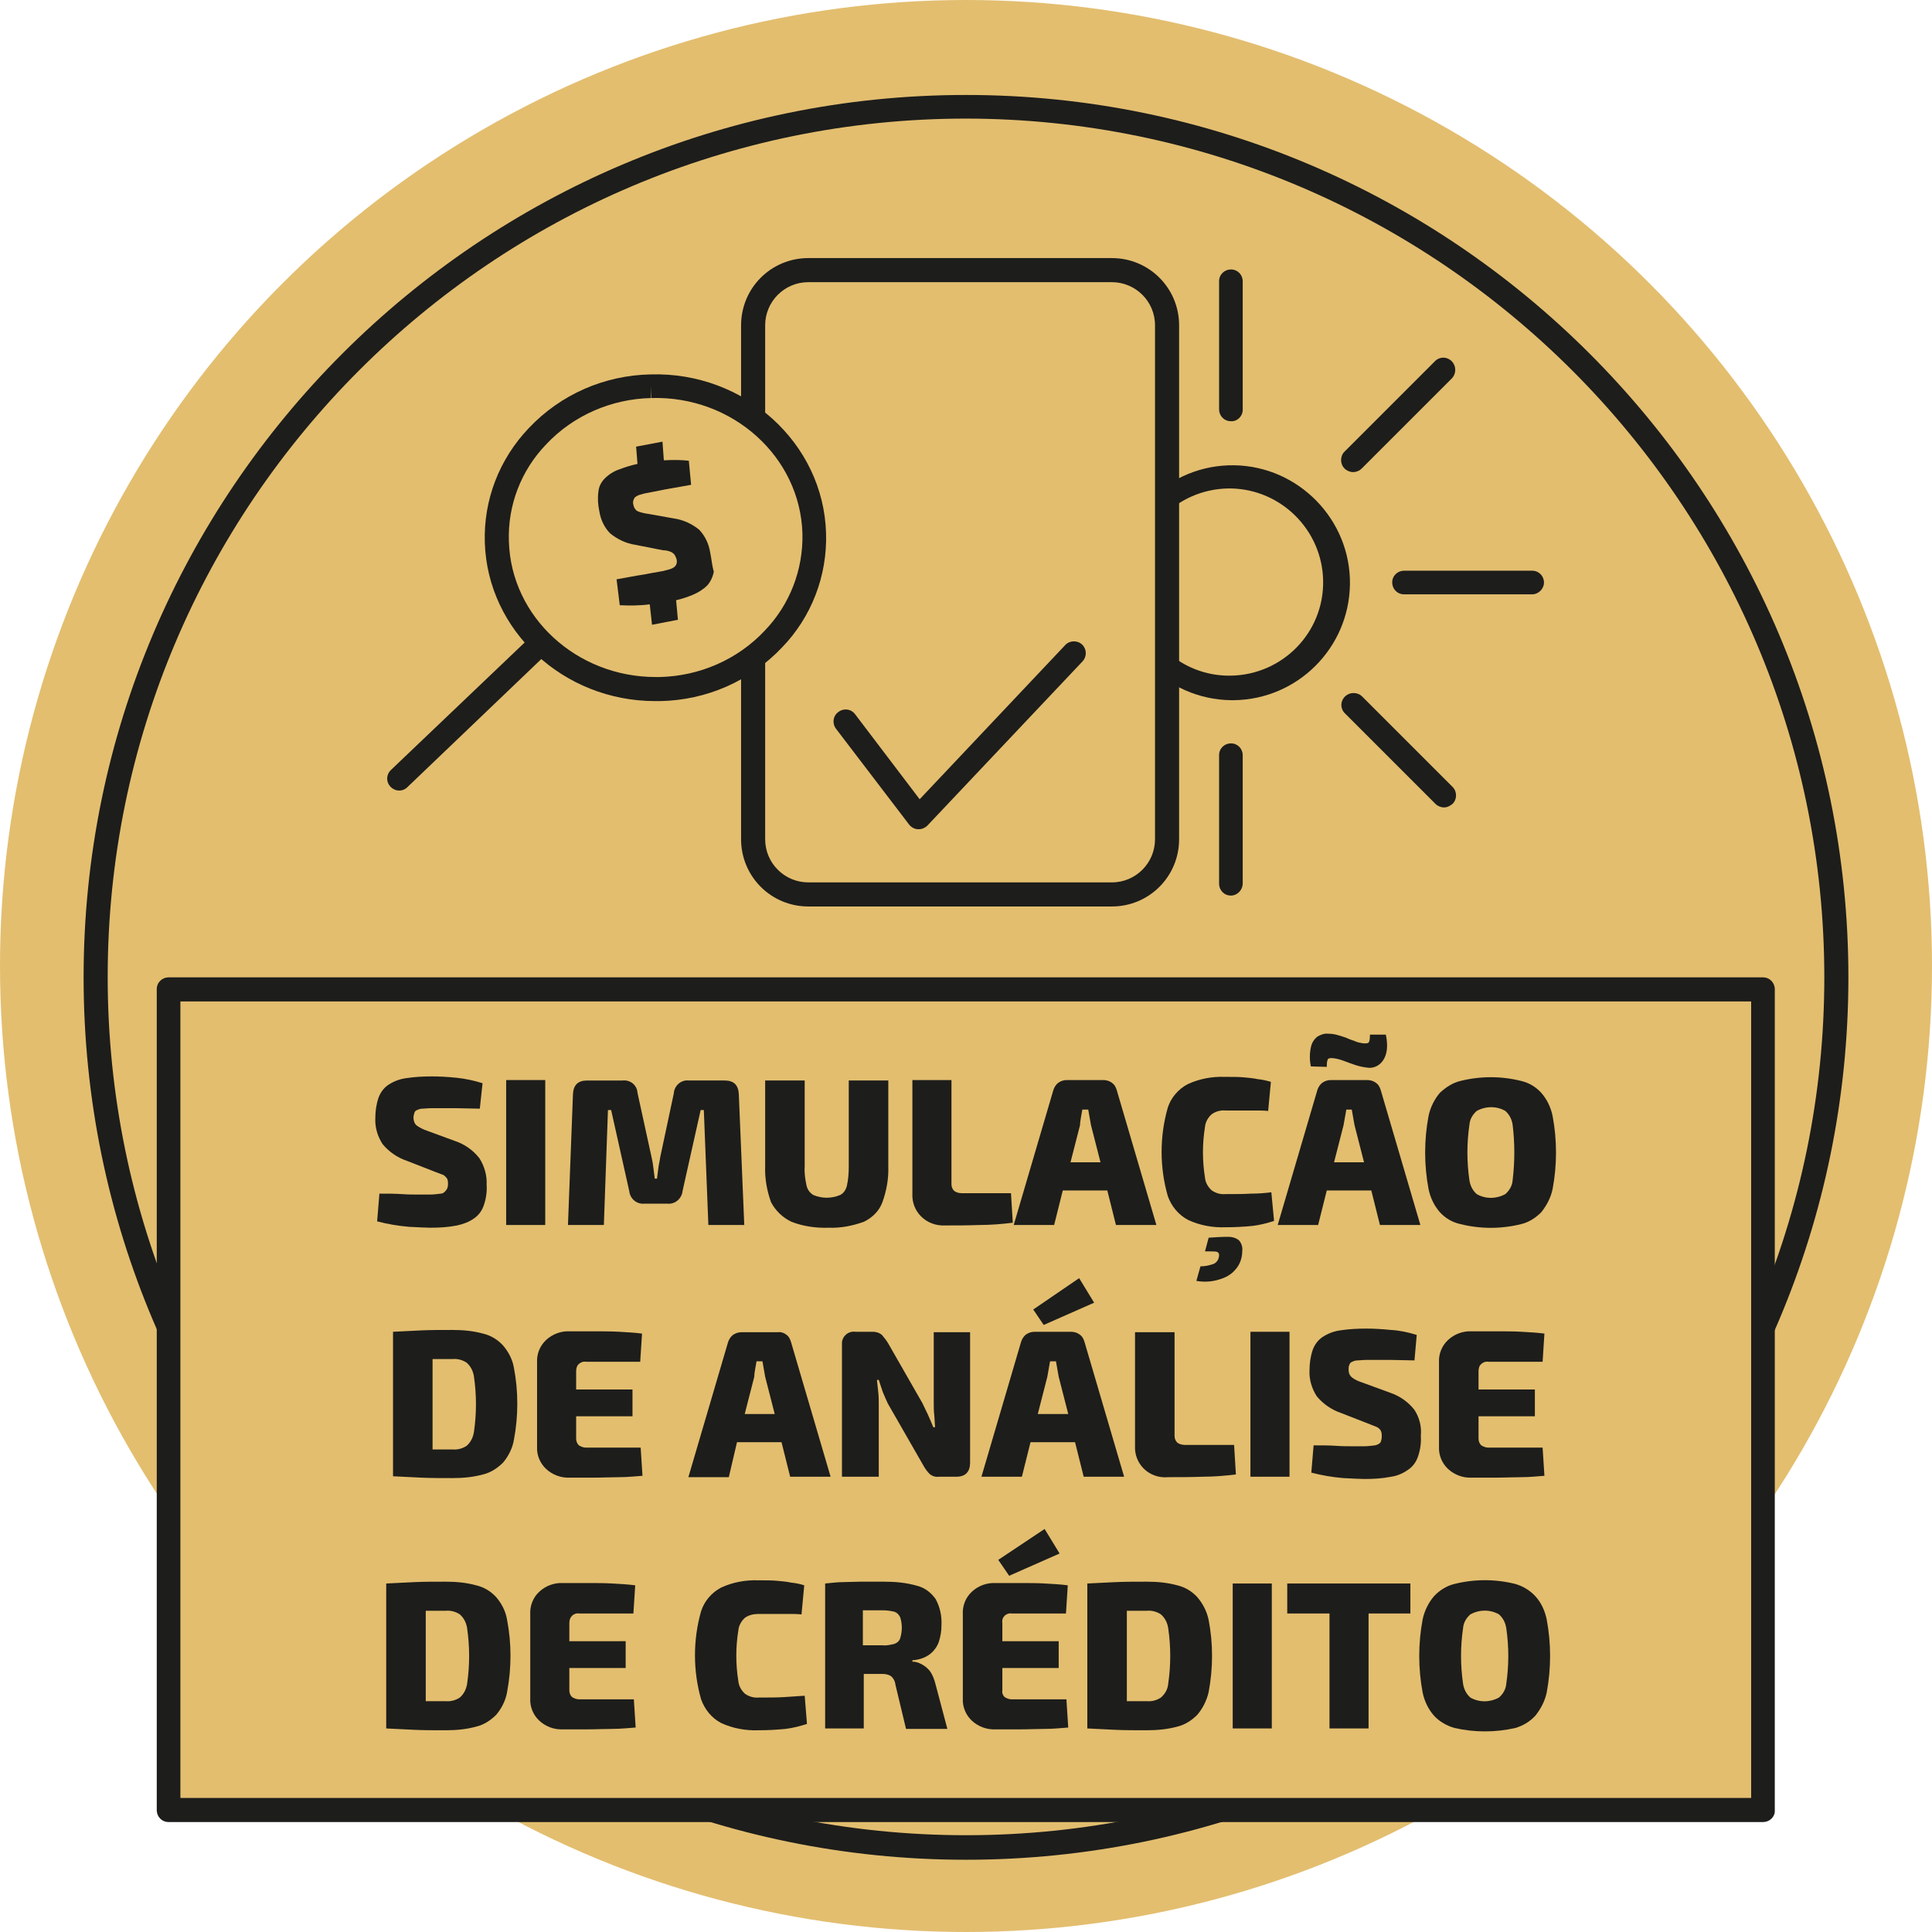<?xml version="1.0" encoding="utf-8"?>
<!-- Generator: Adobe Illustrator 19.0.0, SVG Export Plug-In . SVG Version: 6.00 Build 0)  -->
<svg version="1.0" id="Camada_1" xmlns="http://www.w3.org/2000/svg" xmlns:xlink="http://www.w3.org/1999/xlink" x="0px" y="0px"
	 viewBox="-27.1 417.4 425.2 425.2" style="enable-background:new -27.1 417.4 425.2 425.2;" xml:space="preserve" width="122" height="122">
<style type="text/css">
	.st0{fill:#E3BE6F;}
	.st1{fill:#1D1D1B;}
</style>
<circle class="st0" cx="185.5" cy="630" r="212.6"/>
<path class="st1" d="M185.5,826.7C78.4,826.7-8.7,739.6-8.7,632.5c0-107.1,87.1-194.2,194.2-194.2s194.2,87.1,194.2,194.2
	S292.5,826.7,185.5,826.7z M185.5,443.5C81.3,443.5-3.4,528.2-3.4,632.4c0,104.2,84.8,188.9,188.9,188.9s188.9-84.7,188.9-188.8
	S289.6,443.6,185.5,443.5L185.5,443.5z"/>
<rect x="10" y="635.1" class="st0" width="350.9" height="180.7"/>
<path class="st1" d="M360.9,818.4H10c-1.5,0-2.6-1.2-2.6-2.6l0,0V635.1c0-1.5,1.2-2.6,2.6-2.6l0,0h350.9c1.5,0,2.6,1.2,2.6,2.6l0,0
	v180.7C363.6,817.2,362.4,818.4,360.9,818.4z M12.6,813.1h345.7V637.8H12.6V813.1z"/>
<path class="st1" d="M69.9,680.1c-0.8,0.1-1.6,0.2-2.4,0.2H65c-1.1,0-2.3,0-3.7-0.1s-3.1-0.1-4.9-0.1l-0.5,6.1c2.3,0.6,4.6,1,7,1.2
	c2.1,0.1,3.7,0.2,4.7,0.2c2,0,3.9-0.1,5.9-0.5c1.4-0.3,2.7-0.8,3.8-1.6c1-0.7,1.7-1.7,2.1-2.9c0.5-1.5,0.7-3,0.6-4.5
	c0.1-2-0.5-4.1-1.6-5.8c-1.4-1.8-3.3-3.1-5.4-3.8l-6-2.2c-0.9-0.3-1.7-0.7-2.4-1.2c-0.5-0.4-0.7-1.1-0.7-1.7c0-0.4,0.1-0.7,0.2-1.1
	c0.1-0.3,0.3-0.5,0.6-0.6c0.4-0.2,0.8-0.3,1.2-0.3c0.5,0,1.1-0.1,1.8-0.1c1.9,0,3.8,0,5.8,0l5,0.1l0.6-5.6c-1.9-0.6-3.8-1-5.7-1.2
	c-2-0.2-3.8-0.3-5.4-0.3c-1.9,0-3.9,0.1-5.8,0.4c-1.4,0.2-2.7,0.7-3.9,1.5c-1,0.7-1.7,1.7-2.1,2.8c-0.5,1.5-0.7,3-0.7,4.5
	c-0.1,2,0.5,4,1.6,5.7c1.4,1.7,3.3,3,5.4,3.7l6.4,2.5c0.5,0.2,1.1,0.4,1.6,0.6c0.3,0.2,0.6,0.5,0.8,0.8c0.2,0.4,0.2,0.8,0.2,1.2
	s-0.1,0.9-0.3,1.2C70.7,679.9,70.3,680.1,69.9,680.1z"/>
<rect x="84.3" y="655.1" class="st1" width="8.6" height="31.9"/>
<path class="st1" d="M127.8,661.7l1,25.3h7.9l-1.2-28.8c-0.1-2-1.1-3-3.1-3h-7.9c-1.6-0.2-3.1,1-3.3,2.7c0,0,0,0,0,0.1l-3,14.1
	c-0.1,0.8-0.3,1.5-0.4,2.3c-0.1,0.8-0.2,1.6-0.3,2.4H117c-0.1-0.8-0.2-1.6-0.3-2.4s-0.2-1.5-0.4-2.3l-3.1-14.2
	c-0.1-1.7-1.6-2.9-3.3-2.7l0,0h-7.8c-2,0-3,1-3.1,3L97.9,687h7.9l0.9-25.3h0.7l4,17.9c0.2,1.7,1.7,2.9,3.4,2.7h4.9
	c1.6,0.2,3.1-0.9,3.4-2.6v-0.1l4-17.9H127.8z"/>
<path class="st1" d="M147.1,686.3c2.6,1,5.4,1.4,8.2,1.3c2.6,0.1,5.2-0.4,7.7-1.3c1.9-0.9,3.4-2.4,4.1-4.3c0.9-2.5,1.4-5.2,1.3-7.9
	v-18.9h-8.7v18.9c0,1.4-0.1,2.9-0.4,4.2c-0.2,0.9-0.7,1.7-1.5,2.1c-1.9,0.8-4,0.8-5.9,0c-0.8-0.5-1.3-1.2-1.5-2.1
	c-0.3-1.4-0.5-2.8-0.4-4.2v-18.9h-8.7v18.9c-0.1,2.7,0.4,5.4,1.3,7.9C143.6,683.9,145.2,685.4,147.1,686.3z"/>
<path class="st1" d="M180.9,687.1c2.5,0,5,0,7.6-0.1c2.4,0,4.9-0.2,7.3-0.5l-0.4-6.5h-10.9c-0.6,0-1.2-0.2-1.6-0.5
	c-0.4-0.4-0.6-0.9-0.6-1.5v-22.9h-8.6v25c-0.1,1.9,0.6,3.7,1.9,5C177,686.5,178.9,687.2,180.9,687.1z"/>
<path class="st1" d="M206.8,679.4h9.8l1.9,7.6h8.9l-8.7-29.6c-0.2-0.7-0.5-1.3-1.1-1.7c-0.5-0.4-1.2-0.6-1.9-0.6h-8
	c-0.7,0-1.3,0.2-1.9,0.6c-0.5,0.4-0.9,1-1.1,1.7L196,687h8.9L206.8,679.4z M210.8,663.3c0.1-0.6,0.2-1.2,0.3-1.7h1.3
	c0.1,0.5,0.2,1.1,0.3,1.7c0.1,0.6,0.2,1.2,0.3,1.7l2.1,8.2h-6.6l2.1-8.2C210.6,664.5,210.7,663.9,210.8,663.3L210.8,663.3z"/>
<path class="st1" d="M245.6,690.4c-0.7-0.6-1.6-0.8-2.4-0.8c-1.5,0-2.9,0.1-4.3,0.2l-0.8,3c1.4,0,2.3,0,2.6,0.1s0.5,0.3,0.5,0.7
	c0,0.9-0.5,1.7-1.3,2c-0.9,0.3-1.8,0.5-2.8,0.5l-0.9,3.2c1.7,0.3,3.4,0.2,5-0.3c1.4-0.4,2.7-1.1,3.6-2.2c1-1.1,1.5-2.6,1.5-4.1
	C246.4,692,246.2,691.1,245.6,690.4z"/>
<path class="st1" d="M234.4,685.9c2.6,1.2,5.4,1.7,8.2,1.6c2,0,4-0.1,6-0.3c1.6-0.2,3.2-0.6,4.7-1.1l-0.6-6.3
	c-1.5,0.2-3,0.3-4.5,0.3c-1.5,0.1-3.4,0.1-5.6,0.1c-1.1,0.1-2.1-0.2-3-0.8c-0.8-0.7-1.4-1.7-1.5-2.8c-0.6-3.7-0.6-7.5,0-11.2
	c0.1-1.1,0.7-2.1,1.5-2.8c0.9-0.6,1.9-0.9,3-0.8c1.4,0,2.6,0,3.6,0h2.9c0.9,0,1.9,0,2.9,0.1l0.6-6.4c-1-0.3-1.9-0.5-2.9-0.6
	c-0.9-0.2-2-0.3-3.1-0.4s-2.5-0.1-4.1-0.1c-2.8-0.1-5.6,0.4-8.2,1.6c-2.1,1.1-3.7,3-4.4,5.2c-1.8,6.3-1.8,13.1,0,19.4
	C230.7,682.9,232.3,684.8,234.4,685.9z"/>
<path class="st1" d="M264.9,652.2c0-0.5,0-1.1,0.2-1.6c0.1-0.3,0.6-0.4,1.3-0.3c0.8,0.1,1.5,0.3,2.3,0.6c0.8,0.3,1.6,0.6,2.5,0.9
	c0.9,0.3,1.9,0.5,2.9,0.6c1.3,0.1,2.6-0.6,3.3-1.8c0.8-1.3,1-3.1,0.5-5.5h-3.5c0,0.5,0,1.1-0.2,1.6c-0.1,0.3-0.6,0.4-1.4,0.3
	c-0.6-0.1-1.2-0.2-1.8-0.5c-0.6-0.2-1.2-0.4-1.8-0.7c-0.6-0.2-1.2-0.4-1.9-0.6c-0.7-0.2-1.4-0.3-2.1-0.3c-0.8-0.1-1.6,0.2-2.3,0.6
	c-0.8,0.6-1.3,1.4-1.5,2.4c-0.3,1.4-0.3,2.8,0,4.2L264.9,652.2L264.9,652.2z"/>
<path class="st1" d="M264.9,679.4h9.8l1.9,7.6h8.9l-8.7-29.6c-0.2-0.7-0.5-1.3-1.1-1.7c-0.5-0.4-1.2-0.6-1.9-0.6h-8
	c-0.7,0-1.3,0.2-1.9,0.6c-0.5,0.4-0.9,1-1.1,1.7l-8.7,29.6h8.9L264.9,679.4z M268.9,663.3c0.1-0.6,0.2-1.2,0.3-1.7h1.2
	c0.1,0.5,0.2,1.1,0.3,1.7c0.1,0.6,0.2,1.2,0.3,1.7l2.1,8.2h-6.6l2.1-8.2C268.7,664.5,268.8,663.9,268.9,663.3L268.9,663.3z"/>
<path class="st1" d="M314.6,663c-0.4-1.9-1.2-3.6-2.5-5.1c-1.2-1.3-2.7-2.2-4.4-2.6c-4.4-1.1-9-1.1-13.4,0c-1.7,0.4-3.2,1.4-4.5,2.6
	c-1.2,1.4-2.1,3.2-2.5,5.1c-1,5.3-1,10.8,0,16.1c0.4,1.9,1.2,3.6,2.5,5.1c1.2,1.3,2.7,2.2,4.5,2.6c4.4,1.1,9,1.1,13.4,0
	c1.7-0.4,3.2-1.4,4.4-2.6c1.2-1.5,2.1-3.2,2.5-5.1C315.6,673.8,315.6,668.3,314.6,663z M305.8,677.2c-0.1,1.2-0.7,2.2-1.6,3
	c-2,1.1-4.4,1.1-6.3,0c-0.9-0.8-1.4-1.8-1.6-3c-0.6-4.1-0.6-8.2,0-12.3c0.1-1.2,0.7-2.2,1.6-3c2-1.1,4.4-1.1,6.3,0
	c0.9,0.8,1.4,1.8,1.6,3C306.3,669,306.3,673.1,305.8,677.2z"/>
<path class="st1" d="M83.6,713.5c-1.2-1.3-2.7-2.2-4.4-2.6c-2.2-0.6-4.4-0.8-6.7-0.8c-2.6,0-4.9,0-7,0.1s-4.1,0.2-6.1,0.3v31.8
	c1.9,0.1,3.9,0.2,6.1,0.3s4.5,0.1,7,0.1c2.3,0,4.5-0.2,6.7-0.8c1.7-0.4,3.2-1.4,4.4-2.6c1.2-1.4,2.1-3.2,2.4-5c1-5.3,1-10.7,0-15.9
	C85.7,716.6,84.8,714.9,83.6,713.5z M77.2,732.6c-0.2,1.2-0.7,2.2-1.6,3c-0.9,0.6-2,0.9-3.1,0.8c-1.6,0-3.1,0-4.4,0v-19.9h4.4
	c1.1-0.1,2.2,0.2,3.1,0.8c0.9,0.8,1.4,1.8,1.6,3C77.8,724.4,77.8,728.5,77.2,732.6L77.2,732.6z"/>
<path class="st1" d="M100.3,717.6c0.4-0.4,1-0.6,1.6-0.5h11.9l0.4-6.2c-1.5-0.2-3.2-0.3-5-0.4s-3.6-0.1-5.5-0.1h-5.4
	c-1.9-0.1-3.8,0.6-5.2,1.9s-2.1,3.1-2,5v18.5c-0.1,1.9,0.7,3.7,2,4.9c1.4,1.3,3.3,2,5.2,1.9c1.8,0,3.6,0,5.5,0s3.7-0.1,5.5-0.1
	s3.4-0.2,5-0.3l-0.4-6.2h-12c-0.6,0-1.1-0.2-1.6-0.5c-0.4-0.4-0.6-0.9-0.6-1.5v-4.9h12.4v-5.9H99.7v-4
	C99.7,718.5,99.9,717.9,100.3,717.6z"/>
<path class="st1" d="M135.1,734.8h9.8l1.9,7.6h8.9l-8.7-29.6c-0.2-0.7-0.5-1.3-1.1-1.7c-0.5-0.4-1.2-0.6-1.8-0.5h-8
	c-0.7,0-1.3,0.2-1.9,0.6c-0.5,0.4-0.9,1-1.1,1.7l-8.7,29.6h8.9L135.1,734.8z M139.1,718.7c0.1-0.6,0.2-1.2,0.3-1.7h1.3
	c0.1,0.5,0.2,1.1,0.3,1.7s0.2,1.2,0.3,1.7l2.1,8.2h-6.6l2.1-8.2C138.9,719.9,139,719.3,139.1,718.7L139.1,718.7z"/>
<path class="st1" d="M186.4,739.3v-28.7h-8v15.3c0,0.9,0,1.9,0.1,2.8c0.1,0.9,0.1,1.9,0.2,2.8h-0.4c-0.4-1-0.8-1.9-1.2-2.8
	c-0.4-0.8-0.8-1.7-1.2-2.5l-7.5-13.1c-0.4-0.7-0.9-1.3-1.4-1.9c-0.6-0.5-1.3-0.7-2-0.7h-3.8c-1.5-0.2-2.8,0.8-3,2.3
	c0,0.2,0,0.5,0,0.8v28.8h8.1v-15.8c0-0.9,0-1.8-0.1-2.7s-0.2-1.9-0.3-2.8h0.4c0.3,0.9,0.6,1.8,0.9,2.7c0.4,0.9,0.7,1.7,1.1,2.5
	l7.8,13.6c0.4,0.7,0.8,1.3,1.4,1.9c0.6,0.5,1.3,0.7,2,0.6h3.9C185.4,742.4,186.4,741.3,186.4,739.3z"/>
<polygon class="st1" points="202.6,709 213.7,704.1 210.4,698.7 200.3,705.6 "/>
<path class="st1" d="M220.3,742.4l-8.7-29.6c-0.2-0.7-0.5-1.3-1.1-1.7c-0.5-0.4-1.2-0.6-1.9-0.6h-8c-0.7,0-1.3,0.2-1.9,0.6
	c-0.5,0.4-0.9,1-1.1,1.7l-8.7,29.6h8.9l1.9-7.6h9.8l1.9,7.6H220.3z M201.3,728.6l2.1-8.2c0.1-0.5,0.2-1.1,0.3-1.7
	c0.1-0.6,0.2-1.2,0.3-1.7h1.3c0.1,0.5,0.2,1.1,0.3,1.7c0.1,0.6,0.2,1.2,0.3,1.7l2.1,8.2H201.3z"/>
<path class="st1" d="M222.7,710.6v25c-0.1,1.9,0.6,3.7,1.9,5c1.4,1.4,3.4,2.1,5.4,1.9c2.5,0,5,0,7.6-0.1c2.4,0,4.9-0.2,7.3-0.5
	l-0.4-6.5h-10.9c-0.6,0-1.2-0.2-1.6-0.5c-0.4-0.4-0.6-0.9-0.6-1.5v-22.8H222.7z"/>
<rect x="248.1" y="710.5" class="st1" width="8.6" height="31.9"/>
<path class="st1" d="M284.2,727.7c-1.4-1.8-3.3-3.1-5.4-3.8l-6-2.2c-0.9-0.3-1.7-0.6-2.4-1.2c-0.5-0.4-0.7-1-0.7-1.7
	c0-0.4,0-0.7,0.2-1.1c0.1-0.3,0.3-0.5,0.6-0.6c0.4-0.2,0.8-0.3,1.2-0.3c0.5,0,1.1-0.1,1.8-0.1c1.9,0,3.8,0,5.7,0l5,0.1l0.5-5.6
	c-1.9-0.6-3.8-1-5.7-1.1c-2-0.2-3.8-0.3-5.4-0.3c-1.9,0-3.9,0.1-5.8,0.4c-1.4,0.2-2.7,0.7-3.9,1.5c-1,0.7-1.7,1.7-2.1,2.8
	c-0.5,1.5-0.7,3-0.7,4.5c-0.1,2,0.5,4,1.6,5.7c1.4,1.7,3.3,3,5.4,3.7l6.4,2.5c0.5,0.2,1,0.4,1.5,0.6c0.3,0.2,0.6,0.4,0.8,0.8
	c0.2,0.4,0.2,0.8,0.2,1.3c0,0.4-0.1,0.9-0.3,1.3c-0.3,0.3-0.7,0.5-1.2,0.6c-0.8,0.1-1.6,0.2-2.4,0.2h-2.5c-1.1,0-2.3,0-3.7-0.1
	c-1.4-0.1-3.1-0.1-4.9-0.1l-0.5,6c2.3,0.6,4.6,1,7,1.2c2.1,0.1,3.7,0.2,4.7,0.2c2,0,3.9-0.1,5.9-0.5c1.4-0.2,2.7-0.8,3.8-1.6
	c1-0.7,1.7-1.7,2.1-2.9c0.5-1.5,0.7-3,0.6-4.5C285.8,731.4,285.3,729.4,284.2,727.7z"/>
<path class="st1" d="M298.9,717.6c0.4-0.4,1-0.6,1.6-0.5h11.9l0.4-6.2c-1.5-0.2-3.2-0.3-5-0.4s-3.6-0.1-5.5-0.1h-5.5
	c-1.9-0.1-3.8,0.6-5.2,1.9c-1.4,1.3-2.1,3.1-2,5v18.5c-0.1,1.9,0.7,3.7,2,4.9c1.4,1.3,3.3,2,5.2,1.9c1.8,0,3.6,0,5.5,0
	s3.7-0.1,5.5-0.1s3.5-0.2,5-0.3l-0.4-6.2h-11.9c-0.6,0-1.1-0.2-1.6-0.5c-0.4-0.4-0.6-0.9-0.6-1.5v-4.9h12.4v-5.9h-12.4v-4
	C298.3,718.5,298.5,717.9,298.9,717.6z"/>
<path class="st1" d="M82.1,768.9c-1.2-1.3-2.7-2.2-4.4-2.6c-2.2-0.6-4.4-0.8-6.7-0.8c-2.6,0-4.9,0-7,0.1s-4.1,0.2-6.1,0.3v31.9
	c1.9,0.1,3.9,0.2,6.1,0.3c2.1,0.1,4.5,0.1,7,0.1c2.3,0,4.5-0.2,6.7-0.8c1.7-0.4,3.2-1.4,4.4-2.6c1.2-1.4,2.1-3.2,2.4-5
	c1-5.3,1-10.7,0-15.9C84.2,772,83.3,770.3,82.1,768.9z M75.7,788c-0.2,1.2-0.7,2.2-1.6,3c-0.9,0.6-2,0.9-3.1,0.8c-1.6,0-3.1,0-4.4,0
	v-19.9H71c1.1-0.1,2.2,0.2,3.1,0.8c0.9,0.8,1.4,1.8,1.6,3C76.3,779.8,76.3,783.9,75.7,788L75.7,788z"/>
<path class="st1" d="M98.8,773c0.4-0.4,1-0.6,1.6-0.5h11.9l0.4-6.2c-1.5-0.2-3.2-0.3-5-0.4c-1.8-0.1-3.6-0.1-5.5-0.1h-5.4
	c-1.9-0.1-3.8,0.6-5.2,1.9c-1.4,1.3-2.1,3.1-2,5v18.5c-0.1,1.9,0.7,3.7,2,4.9c1.4,1.3,3.3,2,5.2,1.9h5.5c1.9,0,3.7-0.1,5.5-0.1
	s3.4-0.2,5-0.3l-0.4-6.2h-12c-0.6,0-1.1-0.2-1.6-0.5c-0.4-0.4-0.6-0.9-0.6-1.5v-4.9h12.4v-5.9H98.2v-4
	C98.2,773.9,98.4,773.4,98.8,773z"/>
<path class="st1" d="M145.5,790.9c-1.5,0.1-3.4,0.1-5.6,0.1c-1.1,0.1-2.1-0.2-3-0.8c-0.8-0.7-1.4-1.7-1.5-2.8
	c-0.6-3.7-0.6-7.5,0-11.2c0.1-1.1,0.7-2.1,1.5-2.8c0.9-0.6,1.9-0.8,3-0.8h3.6h2.9c0.9,0,1.9,0,2.9,0.1l0.6-6.4
	c-0.9-0.3-1.9-0.5-2.9-0.6c-0.9-0.2-2-0.3-3.1-0.4c-1.1-0.1-2.5-0.1-4.1-0.1c-2.8-0.1-5.6,0.4-8.2,1.6c-2.1,1.1-3.7,3-4.4,5.2
	c-1.8,6.3-1.8,13.1,0,19.4c0.8,2.2,2.3,4.1,4.4,5.2c2.6,1.2,5.4,1.7,8.2,1.6c2,0,4-0.1,6-0.3c1.6-0.2,3.2-0.6,4.7-1.1l-0.5-6.2
	C148.5,790.7,147,790.8,145.5,790.9z"/>
<path class="st1" d="M177.5,785.1c-0.5-0.6-1.1-1.1-1.9-1.5c-0.6-0.3-1.2-0.5-1.9-0.5v-0.3c1.4-0.1,2.7-0.5,3.8-1.3
	c0.9-0.7,1.6-1.6,2-2.7c0.4-1.2,0.6-2.4,0.6-3.7c0.1-2-0.3-4-1.3-5.8c-1-1.4-2.4-2.5-4.1-2.9c-2.4-0.7-4.8-0.9-7.3-0.9h-5.1
	c-1.4,0-2.8,0.1-4,0.1s-2.5,0.2-3.8,0.3v31.9h8.5v-12h4c0.7,0,1.4,0.1,2,0.5c0.6,0.5,0.9,1.2,1,2l2.3,9.6h9.1l-2.6-9.8
	C178.5,786.9,178.1,785.9,177.5,785.1z M171,778c-0.2,0.6-0.7,1-1.3,1.2c-0.8,0.2-1.7,0.4-2.6,0.3h-4.3v-7.7h4.3
	c0.9,0,1.7,0.1,2.6,0.3c0.6,0.2,1,0.6,1.3,1.2C171.5,774.8,171.5,776.4,171,778L171,778z"/>
<polygon class="st1" points="202.8,753.9 192.6,760.7 195,764.2 206.1,759.3 "/>
<path class="st1" d="M194,773c0.4-0.4,1-0.6,1.6-0.5h11.9l0.4-6.2c-1.5-0.2-3.2-0.3-5-0.4c-1.8-0.1-3.6-0.1-5.5-0.1H192
	c-1.9-0.1-3.8,0.6-5.2,1.9c-1.4,1.3-2.1,3.1-2,5v18.5c-0.1,1.9,0.7,3.7,2,4.9c1.4,1.3,3.3,2,5.2,1.9h5.5c1.9,0,3.7-0.1,5.5-0.1
	s3.5-0.2,5-0.3l-0.4-6.2h-12c-0.6,0-1.1-0.2-1.6-0.5c-0.4-0.4-0.6-0.9-0.5-1.5v-4.9h12.4v-5.9h-12.4v-4
	C193.4,773.9,193.6,773.4,194,773z"/>
<path class="st1" d="M236.4,768.9c-1.2-1.3-2.7-2.2-4.4-2.6c-2.2-0.6-4.4-0.8-6.7-0.8c-2.6,0-4.9,0-7,0.1s-4.1,0.2-6.1,0.3v31.9
	c1.9,0.1,3.9,0.2,6.1,0.3c2.1,0.1,4.5,0.1,7,0.1c2.2,0,4.5-0.2,6.7-0.8c1.7-0.4,3.2-1.4,4.4-2.6c1.2-1.4,2.1-3.2,2.5-5
	c1-5.3,1-10.7,0-15.9C238.5,772,237.6,770.3,236.4,768.9z M230,788c-0.1,1.2-0.7,2.2-1.6,3c-0.9,0.6-2,0.9-3.1,0.8
	c-1.6,0-3.1,0-4.4,0v-19.9h4.4c1.1-0.1,2.2,0.2,3.1,0.8c0.9,0.8,1.4,1.8,1.6,3C230.6,779.8,230.6,783.9,230,788L230,788z"/>
<rect x="244.2" y="765.9" class="st1" width="8.6" height="31.9"/>
<polygon class="st1" points="265.5,765.9 256.2,765.9 256.2,772.5 265.5,772.5 265.5,797.8 274.1,797.8 274.1,772.5 283.3,772.5 
	283.3,765.9 274.1,765.9 "/>
<path class="st1" d="M310.8,768.7c-1.2-1.3-2.7-2.2-4.4-2.7c-4.4-1.1-9-1.1-13.4,0c-1.7,0.4-3.3,1.4-4.5,2.7
	c-1.2,1.4-2.1,3.2-2.5,5.1c-1,5.3-1,10.8,0,16.1c0.4,1.9,1.2,3.6,2.5,5.1c1.2,1.3,2.8,2.2,4.5,2.7c4.4,1,9,1,13.4,0
	c1.7-0.5,3.2-1.4,4.4-2.7c1.2-1.5,2.1-3.2,2.5-5.1c1-5.3,1-10.8,0-16.1C312.9,771.9,312.1,770.1,310.8,768.7z M304.4,788
	c-0.1,1.2-0.7,2.2-1.6,3c-2,1.1-4.4,1.1-6.3,0c-0.9-0.8-1.4-1.8-1.6-3c-0.6-4.1-0.6-8.2,0-12.3c0.1-1.2,0.7-2.2,1.6-3
	c2-1.1,4.4-1.1,6.3,0c0.9,0.8,1.4,1.8,1.6,3C305,779.8,305,783.9,304.4,788z"/>
<path class="st1" d="M243.8,571.5c-14.3-0.2-25.7-12-25.5-26.2c0.2-14.3,12-25.7,26.2-25.5s25.7,12,25.5,26.2
	c-0.2,14-11.5,25.3-25.5,25.5H243.8z M243.8,524.9h-0.6c-11.4,0.2-20.5,9.5-20.3,20.9s9.5,20.5,20.9,20.3s20.5-9.5,20.3-20.9
	C263.9,534.1,254.9,525.1,243.8,524.9z"/>
<path class="st1" d="M205.7,548.2h-28.2c-1.5,0-2.6-1.2-2.6-2.6c0-1.5,1.2-2.6,2.6-2.6h28.2c1.5,0,2.6,1.2,2.6,2.6
	C208.4,547,207.2,548.2,205.7,548.2z"/>
<path class="st1" d="M310.1,548.2h-28.2c-1.5,0-2.6-1.2-2.6-2.6c0-1.5,1.2-2.6,2.6-2.6h28.2c1.5,0,2.6,1.2,2.6,2.6
	C312.7,547,311.5,548.2,310.1,548.2L310.1,548.2L310.1,548.2z"/>
<path class="st1" d="M216.9,521.3c-0.7,0-1.4-0.3-1.9-0.7l-20-20c-1-1-1-2.7,0-3.7s2.7-1,3.7,0l20,20c1,1,1,2.7,0,3.7
	C218.2,521.1,217.6,521.3,216.9,521.3L216.9,521.3z"/>
<path class="st1" d="M290.7,595.1c-0.7,0-1.4-0.3-1.9-0.8l-20-20c-1-1.1-0.9-2.7,0.2-3.7c1-0.9,2.6-0.9,3.6,0l20,20c1,1,1,2.7,0,3.7
	C292,594.8,291.4,595.1,290.7,595.1L290.7,595.1z"/>
<path class="st1" d="M243.8,510.1c-1.5,0-2.6-1.2-2.6-2.6l0,0v-28.2c0-1.5,1.2-2.6,2.6-2.6c1.5,0,2.6,1.2,2.6,2.6v28.3
	C246.4,509,245.2,510.2,243.8,510.1z"/>
<path class="st1" d="M243.8,614.5c-1.5,0-2.6-1.2-2.6-2.6v-28.3c0-1.5,1.2-2.6,2.6-2.6c1.5,0,2.6,1.2,2.6,2.6v28.2
	C246.4,613.3,245.2,614.5,243.8,614.5z"/>
<path class="st1" d="M270.7,521.3c-0.7,0-1.4-0.3-1.9-0.8c-1-1-1-2.7,0-3.7l20-20c1.1-1,2.7-0.9,3.7,0.2c0.9,1,0.9,2.6,0,3.6l-20,20
	C272.1,521,271.4,521.3,270.7,521.3z"/>
<path class="st1" d="M196.9,595.1c-1.5,0-2.6-1.2-2.6-2.6c0-0.7,0.3-1.4,0.8-1.9l20-20c1.1-1,2.7-0.9,3.7,0.2c0.9,1,0.9,2.6,0,3.6
	l-20,20C198.3,594.8,197.6,595.1,196.9,595.1z"/>
<path class="st0" d="M147.8,476.9h72.7c5.1,0,9.2,4.1,9.2,9.2v119c0,5.1-4.1,9.2-9.2,9.2h-72.7c-5.1,0-9.2-4.1-9.2-9.2v-119
	C138.6,481,142.7,476.9,147.8,476.9z"/>
<path class="st1" d="M217.6,616.9h-66.8c-8.2,0-14.8-6.6-14.8-14.8V489c0-8.2,6.6-14.8,14.8-14.8h66.8c8.2,0,14.8,6.6,14.8,14.8
	v113.1C232.4,610.3,225.8,616.9,217.6,616.9z M150.8,479.5c-5.3,0-9.5,4.3-9.5,9.5v113.1c0,5.3,4.3,9.5,9.5,9.5h66.8
	c5.3,0,9.5-4.3,9.5-9.5V489c0-5.3-4.3-9.5-9.5-9.5H150.8z"/>
<path class="st1" d="M175.1,599.9H175c-0.8,0-1.5-0.4-2-1l-16.1-21.1c-0.9-1.2-0.7-2.8,0.5-3.7s2.8-0.7,3.7,0.5l14.2,18.7l32.1-34
	c1-1,2.7-1,3.7,0s1,2.6,0.1,3.6L177,599.1C176.5,599.6,175.8,599.9,175.1,599.9z"/>
<ellipse class="st0" cx="117.2" cy="535.7" rx="34.9" ry="33.3"/>
<path class="st1" d="M117.1,571.7c-20.2,0-36.9-15.5-37.5-34.9c-0.3-9.4,3.2-18.4,9.7-25.2c7-7.4,16.6-11.6,26.8-11.8
	c20.7-0.6,38,15.1,38.6,34.9c0.3,9.4-3.2,18.5-9.7,25.2c-7,7.4-16.6,11.6-26.8,11.8H117.1z M116.1,502.4l0.1,2.6
	c-8.7,0.2-17.1,3.8-23.1,10.2c-5.5,5.7-8.5,13.4-8.2,21.4c0.5,16.6,14.9,29.8,32.3,29.8h0.9c8.7-0.2,17.1-3.8,23.1-10.2
	c5.5-5.7,8.5-13.4,8.3-21.4c-0.5-16.9-15.4-30.3-33.2-29.8L116.1,502.4z"/>
<path class="st1" d="M92.7,558.3c-1-1.1-2.7-1.1-3.7-0.1l-30,28.6c-1.1,1-1.2,2.6-0.2,3.7c1,1.1,2.6,1.2,3.7,0.2l0.1-0.1L92.5,562
	C93.6,561.1,93.7,559.4,92.7,558.3z"/>
<path class="st1" d="M129.2,539c-0.3-1.9-1.1-3.6-2.4-5c-1.6-1.3-3.5-2.2-5.6-2.5l-5.6-1c-0.8-0.1-1.7-0.3-2.4-0.6
	c-0.5-0.3-0.8-0.8-0.9-1.4c-0.1-0.3-0.1-0.7,0-1s0.2-0.5,0.4-0.7c0.3-0.2,0.6-0.4,1-0.5s0.9-0.3,1.6-0.4c1.7-0.3,3.4-0.7,5.2-1
	l4.5-0.8l-0.5-5.3c-1.8-0.2-3.5-0.2-5.3-0.1H119l-0.3-4.1l-5.8,1.1l0.3,3.8c-1.4,0.3-2.7,0.7-4,1.2c-1.2,0.4-2.3,1.1-3.2,2
	c-0.8,0.8-1.3,1.8-1.4,2.9c-0.2,1.4-0.1,2.9,0.2,4.3c0.3,1.9,1.1,3.6,2.4,4.9c1.6,1.3,3.5,2.2,5.5,2.5l6.1,1.2
	c0.5,0,1.1,0.1,1.6,0.3c0.3,0.1,0.6,0.3,0.9,0.6c0.2,0.3,0.4,0.7,0.5,1.1s0.1,0.8-0.1,1.2c-0.2,0.4-0.5,0.6-0.9,0.8
	c-0.7,0.3-1.4,0.4-2.1,0.6l-2.3,0.4c-0.9,0.2-2.1,0.4-3.4,0.6l-4.4,0.8l0.7,5.7c2.2,0.1,4.4,0.1,6.6-0.2l0,0l0.5,4.5l5.7-1.1
	l-0.4-4.3c1.3-0.3,2.5-0.7,3.7-1.2s2.3-1.2,3.2-2.1c0.7-0.8,1.2-1.9,1.4-3C129.6,541.9,129.5,540.4,129.2,539z"/>
</svg>
